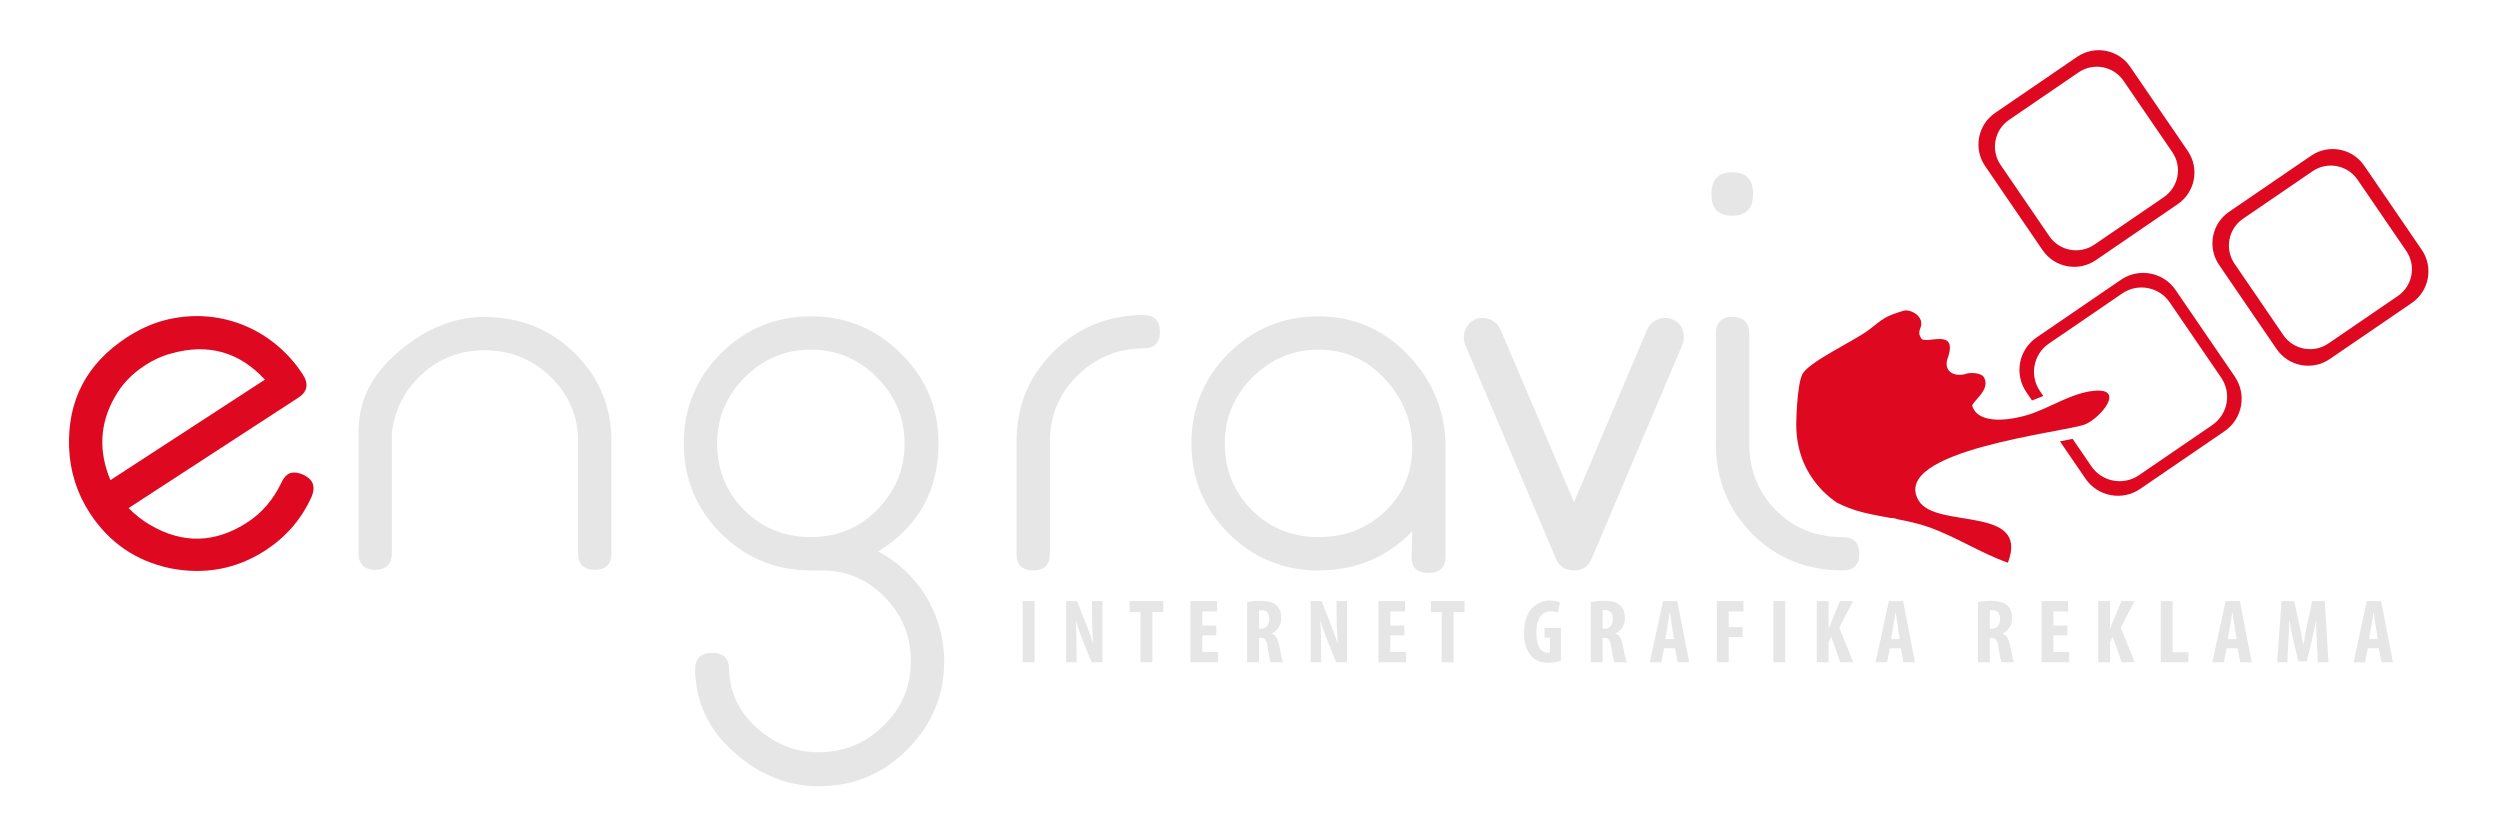 <?xml version="1.0" encoding="utf-8"?>
<!-- Generator: Adobe Illustrator 16.0.3, SVG Export Plug-In . SVG Version: 6.00 Build 0)  -->
<!DOCTYPE svg PUBLIC "-//W3C//DTD SVG 1.1//EN" "http://www.w3.org/Graphics/SVG/1.1/DTD/svg11.dtd">
<svg version="1.1" id="Warstwa_1" xmlns="http://www.w3.org/2000/svg" xmlns:xlink="http://www.w3.org/1999/xlink" x="0px" y="0px"
	 width="640px" height="213px" viewBox="0 0 640 213" enable-background="new 0 0 640 213" xml:space="preserve">
<g>
	<g>
		<g>
			<path fill="#E6E6E6" d="M102.092,89.994c6.923-5.958,14.332-8.856,21.9-8.856c9.019,0,16.747,3.059,23.027,9.179
				c6.283,6.119,9.501,13.687,9.501,22.543v28.825c0,2.739-1.448,4.188-4.187,4.188c-2.896,0-4.347-1.448-4.347-4.188v-28.665
				c0-6.602-2.416-12.077-7.085-16.585c-4.669-4.509-10.307-6.765-16.909-6.765c-5.958,0-11.272,1.935-15.78,5.959
				c-4.511,4.026-7.087,9.019-7.891,14.977v30.917c0,2.901-1.451,4.35-4.349,4.35c-2.736,0-4.187-1.448-4.187-4.35v-31.079
				C91.786,102.553,95.167,95.792,102.092,89.994z"/>
			<path fill="#E6E6E6" d="M241.713,169.219c0,8.698-3.059,16.106-9.179,22.383c-6.12,6.28-13.526,9.504-22.222,9.662
				c-8.213,0.162-15.781-2.734-22.384-8.694c-6.603-5.796-9.824-12.882-9.984-21.095c0-2.899,1.448-4.349,4.349-4.349
				c2.896,0,4.347,1.45,4.347,4.189c0.163,5.957,2.576,11.109,7.248,15.135c4.669,4.187,10.145,6.278,16.264,6.12
				c6.44-0.162,11.916-2.576,16.262-7.084c4.509-4.35,6.765-9.824,6.765-16.266c0-6.44-2.256-11.914-6.925-16.584
				c-4.507-4.51-9.984-6.762-16.424-6.602c0,0-0.645,0-1.933,0h-0.321c-9.019,0-16.749-3.222-23.029-9.499
				c-6.28-6.28-9.501-14.01-9.501-23.029c0-9.017,3.221-16.747,9.501-23.028c6.28-6.28,14.011-9.501,23.029-9.501
				c9.017,0,16.747,3.221,23.027,9.501c6.44,6.281,9.662,14.011,9.662,23.028c0,12.078-5.152,21.256-15.459,27.696
				C235.112,146.515,241.713,157.465,241.713,169.219z M190.504,130.574c4.672,4.669,10.469,6.923,17.072,6.923
				c6.601,0,12.236-2.254,16.908-6.923c4.669-4.669,7.085-10.466,7.085-17.069c0-6.603-2.416-12.24-7.085-16.908
				c-4.672-4.67-10.307-7.085-16.908-7.085c-6.603,0-12.242,2.415-16.909,7.085c-4.672,4.668-7.085,10.306-7.085,16.908
				C183.581,120.108,185.834,125.905,190.504,130.574z"/>
			<path fill="#E6E6E6" d="M269.576,90.155c6.28-6.28,14.009-9.502,23.19-9.502c2.736,0,4.185,1.45,4.185,4.349
				c0,2.739-1.448,4.186-4.185,4.186c-6.603,0-12.4,2.417-17.07,7.086s-6.925,10.306-6.925,16.908v28.664
				c0,2.736-1.45,4.187-4.347,4.187c-2.738,0-4.187-1.45-4.187-4.187v-28.664C260.237,104.004,263.296,96.436,269.576,90.155z"/>
			<path fill="#E6E6E6" d="M370.065,142.329c0,2.898-1.45,4.347-4.349,4.347c-3.06,0-4.508-1.448-4.35-4.347l0.162-6.282
				c-6.44,6.604-14.491,9.986-23.992,9.986c-9.019,0-16.748-3.222-23.03-9.499c-6.28-6.28-9.501-14.01-9.501-23.029
				c0-9.017,3.221-16.747,9.501-23.028c6.282-6.28,14.011-9.501,23.03-9.501s16.747,3.382,23.027,9.984
				c6.279,6.603,9.501,14.494,9.501,23.511V142.329z M354.444,131.057c4.669-4.348,7.085-9.984,7.085-16.586
				c0-6.764-2.416-12.559-7.085-17.552c-4.67-4.992-10.307-7.407-16.907-7.407c-6.604,0-12.24,2.415-16.91,7.085
				c-4.669,4.668-7.085,10.306-7.085,16.908c0,6.603,2.253,12.4,6.925,17.069c4.669,4.669,10.466,6.923,17.07,6.923
				C344.138,137.497,349.774,135.406,354.444,131.057z"/>
			<path fill="#E6E6E6" d="M375.095,88.269c-0.241-0.604-0.361-1.207-0.361-1.929c0-1.93,1.086-3.738,2.895-4.582
				c0.601-0.241,1.206-0.363,1.929-0.363c1.929,0,3.739,1.086,4.582,3.015l18.813,44.137l18.692-44.137
				c0.846-1.929,2.653-3.015,4.583-3.015c0.601,0,1.325,0.122,1.929,0.363c1.929,0.844,2.895,2.411,2.895,4.461
				c0,0.843-0.121,1.446-0.362,2.05l-23.272,54.869c-0.845,1.931-2.414,2.895-4.464,2.895c-2.17,0-3.737-0.964-4.582-2.895
				L375.095,88.269z"/>
			<path fill="#E6E6E6" d="M443.455,44.099c3.544,0,5.314,1.771,5.314,5.476v0.16c0,3.705-1.771,5.476-5.314,5.476
				c-3.542,0-5.313-1.771-5.313-5.476v-0.16C438.143,45.87,439.913,44.099,443.455,44.099z M475.983,141.846
				c0,2.736-1.448,4.187-4.185,4.187c-9.181,0-16.909-3.062-23.189-9.338c-6.28-6.282-9.341-14.01-9.341-23.189v-0.484v-0.16V85.324
				c0-2.737,1.45-4.186,4.187-4.186c2.898,0,4.349,1.449,4.349,4.186v28.181c0,6.763,2.254,12.4,6.764,17.069
				c4.669,4.669,10.305,6.923,17.231,6.923C474.535,137.497,475.983,138.947,475.983,141.846z"/>
		</g>
	</g>
	<g>
		<g>
			<path fill="#E6E6E6" d="M264.855,153.879v15.664h-3.044v-15.664H264.855z"/>
			<path fill="#E6E6E6" d="M272.925,169.543v-15.664h2.788l2.418,6.134c0.464,1.209,1.232,3.229,1.671,4.58h0.048
				c-0.091-1.65-0.302-4.37-0.302-7.251v-3.463h2.672v15.664h-2.788l-2.395-5.951c-0.51-1.323-1.232-3.3-1.58-4.718h-0.048
				c0.071,1.58,0.188,3.998,0.188,7.136v3.533H272.925z"/>
			<path fill="#E6E6E6" d="M291.965,156.69h-2.766v-2.812h8.599v2.812h-2.789v12.853h-3.044V156.69z"/>
			<path fill="#E6E6E6" d="M311.378,162.665h-3.582v4.229h4.045v2.65h-7.09v-15.664h6.811v2.649h-3.767v3.601h3.582V162.665z"/>
			<path fill="#E6E6E6" d="M319.26,154.112c0.953-0.188,2.162-0.304,3.326-0.304c1.673,0,3.16,0.232,4.182,1.163
				c0.953,0.859,1.232,1.904,1.232,3.251c0,1.674-0.813,3.185-2.416,3.93v0.045c1.067,0.419,1.603,1.42,1.906,3.093
				c0.3,1.744,0.718,3.67,0.999,4.252h-3.187c-0.185-0.44-0.534-2.022-0.766-3.741c-0.278-1.952-0.768-2.512-1.789-2.512h-0.441
				v6.252h-3.046V154.112z M322.307,160.946h0.535c1.323,0,2.089-1.07,2.089-2.443c0-1.323-0.533-2.276-1.904-2.322
				c-0.256,0-0.558,0.021-0.72,0.092V160.946z"/>
			<path fill="#E6E6E6" d="M335.535,169.543v-15.664h2.79l2.418,6.134c0.464,1.209,1.232,3.229,1.671,4.58h0.048
				c-0.093-1.65-0.302-4.37-0.302-7.251v-3.463h2.672v15.664h-2.788l-2.396-5.951c-0.51-1.323-1.231-3.3-1.579-4.718h-0.048
				c0.071,1.58,0.188,3.998,0.188,7.136v3.533H335.535z"/>
			<path fill="#E6E6E6" d="M359.505,162.665h-3.581v4.229h4.045v2.65h-7.09v-15.664h6.812v2.649h-3.767v3.601h3.581V162.665z"/>
			<path fill="#E6E6E6" d="M369.085,156.69h-2.765v-2.812h8.598v2.812h-2.788v12.853h-3.045V156.69z"/>
			<path fill="#E6E6E6" d="M399.61,169.125c-0.675,0.276-2.114,0.558-3.255,0.558c-1.789,0-3.136-0.512-4.183-1.559
				c-1.349-1.3-2.068-3.625-2.022-6.321c0.07-5.693,3.323-8.066,6.646-8.066c1.187,0,2.07,0.233,2.558,0.467l-0.535,2.626
				c-0.441-0.233-1.023-0.348-1.789-0.348c-2.068,0-3.719,1.417-3.719,5.507c0,3.765,1.463,5.113,2.882,5.113
				c0.279,0,0.487-0.023,0.604-0.068v-3.792h-1.395v-2.484h4.208V169.125z"/>
			<path fill="#E6E6E6" d="M407.236,154.112c0.953-0.188,2.162-0.304,3.326-0.304c1.673,0,3.16,0.232,4.183,1.163
				c0.952,0.859,1.231,1.904,1.231,3.251c0,1.674-0.813,3.185-2.418,3.93v0.045c1.069,0.419,1.604,1.42,1.908,3.093
				c0.3,1.744,0.718,3.67,0.999,4.252h-3.187c-0.185-0.44-0.534-2.022-0.766-3.741c-0.278-1.952-0.768-2.512-1.789-2.512h-0.443
				v6.252h-3.045V154.112z M410.281,160.946h0.537c1.323,0,2.089-1.07,2.089-2.443c0-1.323-0.532-2.276-1.904-2.322
				c-0.256,0-0.558,0.021-0.722,0.092V160.946z"/>
			<path fill="#E6E6E6" d="M425.998,165.964l-0.695,3.579h-2.952l3.394-15.664h3.648l3.044,15.664h-2.95l-0.675-3.579H425.998z
				 M428.533,163.592l-0.513-3.275c-0.162-0.953-0.372-2.509-0.512-3.558h-0.068c-0.162,1.049-0.396,2.676-0.558,3.579l-0.581,3.255
				H428.533z"/>
			<path fill="#E6E6E6" d="M439.508,153.879h6.811v2.649h-3.765v4.02h3.533v2.534h-3.533v6.46h-3.046V153.879z"/>
			<path fill="#E6E6E6" d="M457.014,153.879v15.664h-3.044v-15.664H457.014z"/>
			<path fill="#E6E6E6" d="M465.084,153.879h3.044v7.042h0.046c0.256-0.651,0.512-1.349,0.768-2.022l2.092-5.019h3.346l-3.508,6.808
				l3.556,8.856h-3.323l-2.278-6.483l-0.697,1.277v5.206h-3.044V153.879z"/>
			<path fill="#E6E6E6" d="M483.798,165.964l-0.695,3.579h-2.953l3.395-15.664h3.647l3.045,15.664h-2.951l-0.674-3.579H483.798z
				 M486.332,163.592l-0.512-3.275c-0.162-0.953-0.373-2.509-0.512-3.558h-0.069c-0.162,1.049-0.396,2.676-0.558,3.579l-0.58,3.255
				H486.332z"/>
			<path fill="#E6E6E6" d="M506.353,154.112c0.951-0.188,2.162-0.304,3.323-0.304c1.673,0,3.161,0.232,4.183,1.163
				c0.953,0.859,1.231,1.904,1.231,3.251c0,1.674-0.812,3.185-2.416,3.93v0.045c1.068,0.419,1.604,1.42,1.906,3.093
				c0.302,1.744,0.721,3.67,0.999,4.252h-3.184c-0.188-0.44-0.535-2.022-0.768-3.741c-0.279-1.952-0.769-2.512-1.79-2.512h-0.441
				v6.252h-3.044V154.112z M509.396,160.946h0.535c1.325,0,2.092-1.07,2.092-2.443c0-1.323-0.535-2.276-1.906-2.322
				c-0.256,0-0.558,0.021-0.721,0.092V160.946z"/>
			<path fill="#E6E6E6" d="M529.251,162.665h-3.579v4.229h4.043v2.65h-7.088v-15.664h6.812v2.649h-3.767v3.601h3.579V162.665z"/>
			<path fill="#E6E6E6" d="M537.136,153.879h3.044v7.042h0.046c0.256-0.651,0.512-1.349,0.768-2.022l2.092-5.019h3.348l-3.511,6.808
				l3.557,8.856h-3.323l-2.278-6.483l-0.697,1.277v5.206h-3.044V153.879z"/>
			<path fill="#E6E6E6" d="M553.154,153.879h3.044v13.084h4.021v2.58h-7.064V153.879z"/>
			<path fill="#E6E6E6" d="M570.01,165.964l-0.697,3.579h-2.951l3.395-15.664h3.647l3.045,15.664h-2.951l-0.674-3.579H570.01z
				 M572.544,163.592l-0.512-3.275c-0.162-0.953-0.372-2.509-0.512-3.558h-0.071c-0.16,1.049-0.393,2.676-0.556,3.579l-0.582,3.255
				H572.544z"/>
			<path fill="#E6E6E6" d="M593.095,164.058c-0.07-1.487-0.185-3.51-0.139-5.184h-0.071c-0.278,1.674-0.697,3.603-0.999,4.812
				l-1.348,5.599h-2.16l-1.303-5.505c-0.302-1.257-0.72-3.209-0.953-4.905h-0.071c-0.045,1.696-0.139,3.673-0.23,5.229l-0.256,5.439
				h-2.626l1.138-15.664h3.209l1.255,5.67c0.441,1.975,0.837,3.719,1.115,5.485h0.046c0.233-1.744,0.583-3.511,0.999-5.485
				l1.231-5.67h3.207l0.955,15.664h-2.72L593.095,164.058z"/>
			<path fill="#E6E6E6" d="M606.163,165.964l-0.697,3.579h-2.95l3.392-15.664h3.65l3.044,15.664h-2.953l-0.672-3.579H606.163z
				 M608.697,163.592l-0.512-3.275c-0.164-0.953-0.372-2.509-0.512-3.558h-0.07c-0.16,1.049-0.394,2.676-0.556,3.579l-0.583,3.255
				H608.697z"/>
		</g>
	</g>
	<g>
		<g>
			<path fill="#DE0920" d="M491.197,128.179c-7.701-12.904,37.671-17.535,42.623-19.555c3.848-1.569,10.417-9.348,2.287-8.581
				c-5.841,0.548-11.297,4.383-16.828,6.123c-3.781,1.197-12.731,2.938-14.404-2.296c0.269-1.318,4.738-4.104,3.055-7.214
				c-0.516-1.168-3.527-1.482-4.957-0.851c-3.011,0.64-5.215-0.834-4.503-3.687c3.242-8.746-5.664-3.61-6.673-5.555
				c-0.271-0.528-0.776-1.181-0.193-2.542c1.269-2.966-2.526-4.99-4.276-4.473c-4.72,1.402-5.174,1.979-8.83,4.842
				c-3.563,2.792-15.779,8.34-17.169,11.564c-1.391,3.223-1.49,12.631-1.49,12.631c0,6.764,2.254,12.401,6.763,17.07
				c1.159,1.157,2.377,2.167,3.658,3.03c2.046,1.049,4.233,1.86,6.53,2.447c2.352,0.6,4.734,1.023,7.114,1.452
				c0.745,0.009,1.386,0.134,1.932,0.358c2.641,0.499,5.269,1.069,7.828,1.968c7.04,2.477,13.322,6.646,20.359,9.148
				C519.681,129.217,495.603,135.578,491.197,128.179z"/>
			<g>
				<path fill-rule="evenodd" clip-rule="evenodd" fill="#DE0920" d="M619.972,63.958l-14.73-21.541
					c-3.049-4.464-9.137-5.606-13.599-2.553l-21,14.355c-4.464,3.051-5.606,9.142-2.556,13.601l14.727,21.54
					c3.049,4.462,9.137,5.609,13.597,2.556l21.005-14.357C621.874,74.506,623.021,68.416,619.972,63.958z M613.842,75.776
					L596.05,87.939c-3.776,2.581-8.938,1.616-11.523-2.159l-12.478-18.257c-2.587-3.775-1.612-8.935,2.166-11.522l17.794-12.166
					c3.781-2.579,8.939-1.613,11.524,2.168l12.475,18.246C618.593,68.032,617.625,73.191,613.842,75.776z"/>
			</g>
			<g>
				<path fill-rule="evenodd" clip-rule="evenodd" fill="#DE0920" d="M560.073,38.648L545.34,17.109
					c-3.044-4.461-9.135-5.604-13.596-2.557l-21.001,14.359c-4.459,3.054-5.604,9.144-2.551,13.603l14.722,21.539
					c3.055,4.455,9.142,5.604,13.602,2.556l21.002-14.365C561.979,49.197,563.119,43.11,560.073,38.648z M553.947,50.466
					l-17.798,12.165c-3.775,2.585-8.936,1.616-11.521-2.16l-12.475-18.253c-2.585-3.777-1.617-8.936,2.16-11.525l17.796-12.162
					c3.778-2.584,8.938-1.62,11.523,2.164l12.478,18.25C558.695,42.722,557.729,47.881,553.947,50.466z"/>
			</g>
			<path fill-rule="evenodd" clip-rule="evenodd" fill="#DE0920" d="M572.105,96.403L556.956,74.25
				c-3.134-4.593-9.397-5.768-13.99-2.633l-21.602,14.774c-4.591,3.139-5.769,9.4-2.626,13.99l1.463,2.146
				c0.968-0.375,1.929-0.762,2.886-1.152l-0.859-1.256c-2.726-3.987-1.704-9.434,2.283-12.159l18.78-12.836
				c3.982-2.731,9.428-1.704,12.158,2.284l13.162,19.256c2.728,3.985,1.71,9.433-2.278,12.159l-18.78,12.838
				c-3.987,2.729-9.431,1.704-12.159-2.286l-4.811-7.036c-1.065,0.227-2.14,0.447-3.23,0.651l6.532,9.546
				c3.139,4.589,9.404,5.766,13.992,2.629l21.604-14.772C574.067,107.254,575.247,100.995,572.105,96.403z"/>
		</g>
	</g>
	<g>
		<g>
			<path fill="#DE0920" d="M32.52,86.338c2.969-1.933,6.068-3.37,9.16-4.23c13.844-3.818,28.03,1.746,35.844,13.761
				c1.581,2.427,1.157,4.433-1.139,5.926L32.921,130.07c1.723,1.761,3.627,3.211,5.492,4.304c8.384,4.918,16.695,4.698,24.929-0.658
				c3.779-2.457,6.586-5.822,8.644-10.042c0.46-1.065,1.095-1.862,1.769-2.302c1.619-1.053,4.867,0.1,6.007,1.854
				c0.704,1.08,0.643,2.462-0.046,4.063c-2.609,5.733-6.59,10.242-11.72,13.579c-7.424,4.83-15.661,6.345-24.484,4.595
				c-8.69-1.84-15.604-6.563-20.522-14.121c-3.335-5.13-5.061-10.735-5.306-16.721C17.24,102.424,22.261,93.011,32.52,86.338z
				 M28.266,122.917l39.55-25.731c-6.528-7.084-14.543-9.364-23.954-6.7c-2.464,0.641-4.665,1.689-6.688,3.007
				c-3.375,2.195-5.906,4.802-7.774,8.131C25.527,108.369,25.178,115.509,28.266,122.917z"/>
		</g>
	</g>
</g>
</svg>
